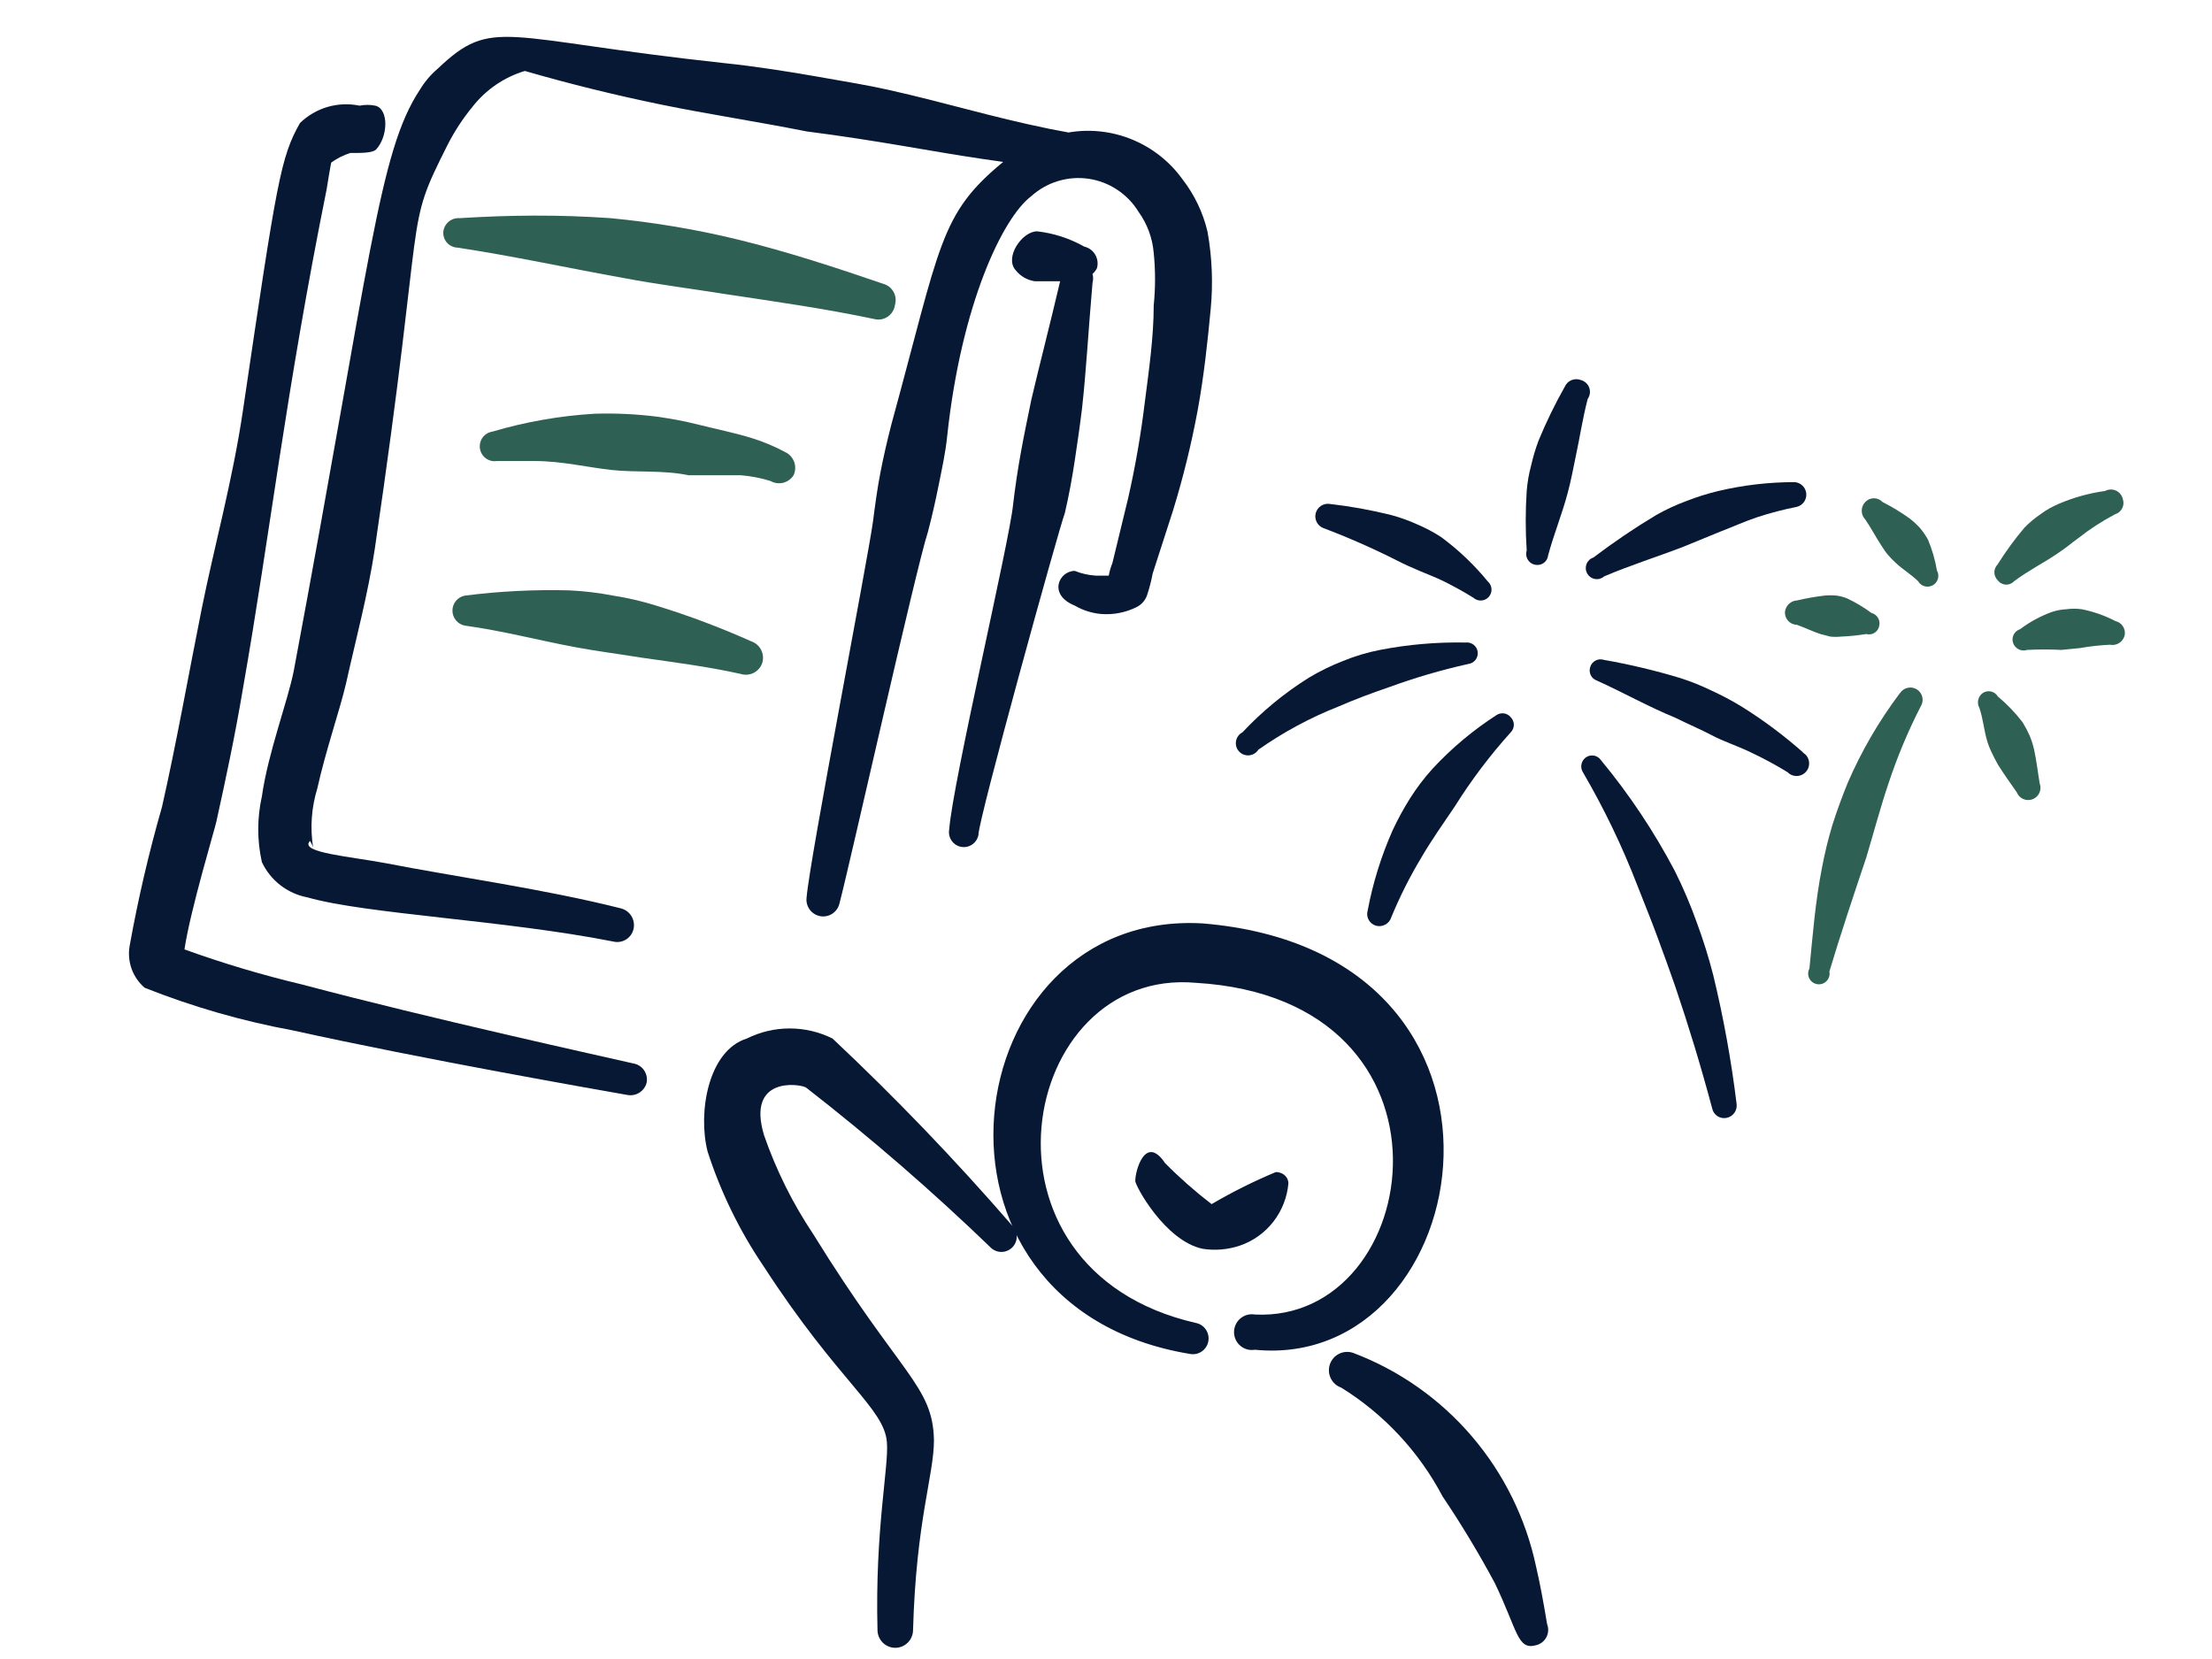 <svg width="100" height="75" viewBox="0 0 100 75" fill="none" xmlns="http://www.w3.org/2000/svg">
<path fill-rule="evenodd" clip-rule="evenodd" d="M76.718 41.731C76.432 40.926 76.097 40.139 75.715 39.375C74.777 37.593 73.657 35.913 72.373 34.362C72.336 34.308 72.289 34.263 72.235 34.228C72.18 34.193 72.119 34.169 72.055 34.158C71.991 34.148 71.926 34.15 71.863 34.164C71.8 34.179 71.74 34.207 71.688 34.245C71.584 34.322 71.513 34.436 71.492 34.564C71.47 34.691 71.498 34.823 71.571 34.93C72.524 36.566 73.346 38.276 74.027 40.043C74.328 40.812 74.629 41.547 74.913 42.316C75.197 43.084 75.465 43.82 75.732 44.588C76.333 46.36 76.885 48.164 77.403 50.103C77.417 50.174 77.445 50.242 77.485 50.303C77.526 50.363 77.578 50.415 77.638 50.456C77.699 50.496 77.767 50.524 77.838 50.538C77.91 50.552 77.983 50.552 78.055 50.537C78.2 50.509 78.328 50.425 78.413 50.303C78.497 50.181 78.53 50.031 78.506 49.885C78.267 47.934 77.915 45.998 77.453 44.087C77.249 43.289 77.003 42.503 76.718 41.731Z" fill="#071834"/>
<path fill-rule="evenodd" clip-rule="evenodd" d="M81.601 34.094C80.707 33.294 79.745 32.572 78.727 31.938C78.29 31.672 77.838 31.432 77.373 31.22C76.914 30.996 76.439 30.806 75.953 30.651C74.823 30.31 73.673 30.036 72.511 29.832C72.449 29.812 72.384 29.804 72.32 29.808C72.255 29.813 72.192 29.831 72.134 29.861C72.077 29.89 72.026 29.931 71.984 29.981C71.942 30.03 71.911 30.088 71.892 30.15C71.871 30.21 71.862 30.274 71.866 30.338C71.87 30.402 71.886 30.464 71.914 30.522C71.942 30.579 71.981 30.631 72.029 30.673C72.077 30.715 72.133 30.748 72.193 30.768C73.413 31.32 74.532 31.955 75.719 32.439C76.287 32.723 76.889 32.974 77.39 33.241C77.891 33.509 78.56 33.726 79.144 34.01C79.718 34.279 80.276 34.58 80.816 34.912C80.873 34.971 80.943 35.016 81.019 35.045C81.096 35.074 81.178 35.085 81.26 35.08C81.342 35.074 81.421 35.05 81.493 35.011C81.565 34.971 81.627 34.917 81.676 34.851C81.725 34.785 81.759 34.71 81.775 34.629C81.792 34.549 81.792 34.466 81.773 34.386C81.755 34.306 81.72 34.231 81.67 34.166C81.62 34.102 81.556 34.048 81.484 34.01L81.601 34.094Z" fill="#071834"/>
<path fill-rule="evenodd" clip-rule="evenodd" d="M72.519 26.057C73.739 25.539 74.925 25.171 76.095 24.72L77.766 24.035C78.334 23.818 78.886 23.567 79.437 23.383C80.023 23.19 80.62 23.034 81.225 22.915C81.358 22.883 81.474 22.805 81.554 22.694C81.633 22.584 81.67 22.448 81.658 22.312C81.646 22.176 81.585 22.05 81.488 21.955C81.39 21.86 81.261 21.803 81.125 21.796C79.966 21.796 78.811 21.931 77.683 22.197C77.194 22.314 76.714 22.465 76.246 22.648C75.772 22.822 75.314 23.034 74.875 23.283C73.894 23.871 72.946 24.513 72.035 25.204C71.965 25.227 71.901 25.265 71.848 25.315C71.794 25.366 71.752 25.427 71.725 25.495C71.698 25.563 71.686 25.636 71.69 25.709C71.694 25.783 71.715 25.854 71.749 25.919C71.784 25.983 71.833 26.039 71.891 26.083C71.95 26.127 72.018 26.157 72.09 26.172C72.162 26.187 72.236 26.186 72.307 26.169C72.378 26.151 72.445 26.119 72.502 26.073L72.519 26.057Z" fill="#071834"/>
<path fill-rule="evenodd" clip-rule="evenodd" d="M71.475 17.183C71.337 17.128 71.183 17.128 71.046 17.184C70.909 17.24 70.799 17.348 70.74 17.484C70.294 18.272 69.898 19.087 69.553 19.924C69.417 20.289 69.305 20.663 69.219 21.044C69.117 21.421 69.05 21.807 69.019 22.197C68.96 23.092 68.96 23.991 69.019 24.887C68.996 24.959 68.989 25.034 69 25.109C69.01 25.183 69.037 25.255 69.079 25.317C69.121 25.38 69.176 25.432 69.241 25.471C69.305 25.509 69.378 25.532 69.453 25.538C69.517 25.546 69.581 25.54 69.642 25.522C69.704 25.503 69.761 25.473 69.811 25.433C69.861 25.392 69.902 25.343 69.932 25.286C69.963 25.23 69.981 25.168 69.988 25.104C70.255 24.118 70.623 23.233 70.873 22.28C71.024 21.729 71.124 21.16 71.241 20.609C71.425 19.757 71.542 18.938 71.776 18.036C71.827 17.964 71.861 17.88 71.873 17.792C71.886 17.704 71.877 17.615 71.847 17.531C71.818 17.448 71.768 17.372 71.704 17.312C71.639 17.251 71.56 17.207 71.475 17.183Z" fill="#071834"/>
<path fill-rule="evenodd" clip-rule="evenodd" d="M59.811 23.867C60.95 24.298 62.066 24.789 63.153 25.338C63.504 25.521 63.855 25.672 64.206 25.822C64.557 25.973 64.924 26.106 65.292 26.29C65.659 26.474 66.161 26.741 66.612 27.025C66.66 27.068 66.716 27.101 66.777 27.122C66.838 27.143 66.903 27.152 66.967 27.148C67.032 27.144 67.095 27.128 67.153 27.099C67.211 27.071 67.263 27.032 67.305 26.984C67.348 26.935 67.381 26.879 67.402 26.818C67.423 26.757 67.432 26.693 67.428 26.628C67.424 26.564 67.408 26.501 67.379 26.443C67.351 26.385 67.312 26.333 67.264 26.29C66.647 25.537 65.94 24.864 65.158 24.285C64.809 24.057 64.44 23.862 64.055 23.7C63.678 23.529 63.286 23.389 62.886 23.282C61.973 23.055 61.046 22.888 60.112 22.781C59.975 22.761 59.836 22.792 59.72 22.868C59.605 22.944 59.52 23.059 59.483 23.192C59.447 23.325 59.459 23.467 59.52 23.591C59.58 23.716 59.684 23.814 59.811 23.867Z" fill="#071834"/>
<path fill-rule="evenodd" clip-rule="evenodd" d="M66.378 30.017C66.441 30.009 66.503 29.989 66.559 29.958C66.614 29.926 66.663 29.884 66.703 29.834C66.743 29.783 66.772 29.726 66.789 29.664C66.806 29.602 66.811 29.538 66.804 29.474C66.796 29.41 66.776 29.349 66.744 29.293C66.713 29.237 66.671 29.188 66.62 29.148C66.57 29.109 66.512 29.08 66.451 29.062C66.389 29.045 66.324 29.04 66.261 29.048C64.96 29.022 63.661 29.134 62.384 29.382C61.812 29.493 61.252 29.661 60.713 29.883C60.18 30.09 59.666 30.341 59.175 30.635C58.07 31.326 57.059 32.157 56.168 33.108C56.092 33.147 56.027 33.203 55.977 33.271C55.926 33.339 55.893 33.418 55.878 33.502C55.863 33.585 55.867 33.671 55.891 33.752C55.914 33.833 55.956 33.908 56.014 33.971C56.071 34.033 56.142 34.082 56.221 34.112C56.3 34.143 56.385 34.155 56.469 34.148C56.553 34.14 56.635 34.114 56.707 34.069C56.78 34.026 56.841 33.965 56.886 33.894C58.013 33.101 59.23 32.445 60.512 31.939C61.248 31.621 61.999 31.337 62.785 31.07C63.958 30.64 65.158 30.288 66.378 30.017Z" fill="#071834"/>
<path fill-rule="evenodd" clip-rule="evenodd" d="M67.662 32.322C66.593 33.01 65.616 33.829 64.754 34.762C64.383 35.173 64.048 35.614 63.751 36.082C63.46 36.544 63.198 37.024 62.966 37.519C62.447 38.685 62.066 39.908 61.83 41.162C61.788 41.302 61.803 41.452 61.872 41.58C61.941 41.709 62.058 41.805 62.197 41.847C62.341 41.889 62.496 41.871 62.627 41.799C62.759 41.727 62.856 41.606 62.899 41.463C63.283 40.534 63.735 39.634 64.253 38.772C64.721 37.97 65.255 37.218 65.773 36.45C66.516 35.265 67.36 34.147 68.296 33.108C68.387 33.017 68.438 32.894 68.438 32.765C68.438 32.637 68.387 32.514 68.296 32.423C68.221 32.331 68.115 32.27 67.998 32.252C67.881 32.234 67.761 32.259 67.662 32.322Z" fill="#071834"/>
<path fill-rule="evenodd" clip-rule="evenodd" d="M85.878 31.353C84.934 32.608 84.143 33.971 83.522 35.414C83.271 36.032 83.037 36.667 82.837 37.302C82.647 37.934 82.491 38.575 82.369 39.224C82.068 40.744 81.951 42.265 81.801 43.785C81.764 43.854 81.744 43.93 81.743 44.008C81.742 44.086 81.76 44.163 81.795 44.232C81.83 44.301 81.881 44.361 81.944 44.407C82.007 44.452 82.08 44.482 82.157 44.493C82.234 44.505 82.312 44.498 82.386 44.472C82.459 44.447 82.525 44.404 82.579 44.348C82.632 44.292 82.672 44.223 82.693 44.149C82.715 44.074 82.718 43.995 82.703 43.919C83.204 42.248 83.789 40.493 84.374 38.756C84.708 37.636 85.009 36.5 85.376 35.414C85.77 34.219 86.256 33.057 86.83 31.938C86.87 31.877 86.897 31.808 86.91 31.736C86.923 31.664 86.921 31.59 86.906 31.519C86.89 31.448 86.861 31.38 86.819 31.32C86.778 31.26 86.725 31.209 86.663 31.169C86.602 31.13 86.533 31.103 86.461 31.09C86.389 31.077 86.316 31.078 86.244 31.094C86.173 31.109 86.105 31.139 86.045 31.18C85.985 31.222 85.934 31.275 85.894 31.336L85.878 31.353Z" fill="#2E6053"/>
<path fill-rule="evenodd" clip-rule="evenodd" d="M91.958 33.893C91.909 33.676 91.842 33.464 91.757 33.258C91.665 33.051 91.559 32.85 91.44 32.657C91.111 32.227 90.735 31.834 90.32 31.487C90.288 31.432 90.244 31.384 90.193 31.345C90.141 31.307 90.083 31.279 90.021 31.264C89.959 31.248 89.894 31.245 89.831 31.255C89.767 31.265 89.707 31.287 89.652 31.32C89.543 31.392 89.465 31.502 89.434 31.63C89.403 31.757 89.421 31.891 89.485 32.005C89.652 32.506 89.685 32.957 89.819 33.442C89.874 33.638 89.947 33.828 90.036 34.01C90.12 34.194 90.22 34.378 90.32 34.562C90.588 34.996 90.872 35.38 91.172 35.815C91.226 35.952 91.331 36.063 91.466 36.122C91.601 36.182 91.754 36.185 91.891 36.132C92.028 36.079 92.139 35.974 92.198 35.839C92.258 35.704 92.262 35.551 92.209 35.414C92.125 34.913 92.075 34.428 91.958 33.893Z" fill="#2E6053"/>
<path fill-rule="evenodd" clip-rule="evenodd" d="M95.635 28.078C95.156 27.829 94.644 27.649 94.115 27.543C93.882 27.51 93.646 27.51 93.413 27.543C93.179 27.554 92.948 27.599 92.728 27.677C92.225 27.864 91.753 28.123 91.324 28.445C91.262 28.465 91.205 28.496 91.155 28.537C91.105 28.579 91.065 28.63 91.035 28.688C91.005 28.745 90.988 28.808 90.983 28.873C90.978 28.937 90.986 29.002 91.007 29.064C91.028 29.126 91.061 29.184 91.104 29.234C91.147 29.284 91.2 29.325 91.258 29.354C91.317 29.384 91.382 29.401 91.448 29.406C91.513 29.411 91.579 29.402 91.642 29.381C92.159 29.355 92.678 29.355 93.196 29.381L94.031 29.298C94.479 29.219 94.931 29.169 95.385 29.147C95.531 29.177 95.683 29.148 95.808 29.067C95.933 28.986 96.021 28.858 96.053 28.713C96.078 28.574 96.049 28.43 95.971 28.312C95.894 28.194 95.773 28.11 95.635 28.078Z" fill="#2E6053"/>
<path fill-rule="evenodd" clip-rule="evenodd" d="M91.056 26.274C91.708 25.789 92.343 25.472 92.945 25.07C93.546 24.669 93.613 24.569 93.947 24.335C94.469 23.922 95.029 23.559 95.618 23.249C95.687 23.228 95.751 23.194 95.806 23.148C95.861 23.102 95.906 23.045 95.939 22.981C95.972 22.917 95.992 22.847 95.997 22.776C96.002 22.704 95.992 22.632 95.969 22.564C95.951 22.48 95.914 22.402 95.86 22.335C95.806 22.269 95.738 22.215 95.66 22.18C95.582 22.144 95.497 22.127 95.412 22.13C95.326 22.133 95.242 22.155 95.167 22.196C94.442 22.296 93.734 22.492 93.062 22.781C92.771 22.904 92.496 23.061 92.243 23.249C91.985 23.426 91.744 23.628 91.524 23.851C91.078 24.378 90.671 24.936 90.304 25.522C90.213 25.615 90.161 25.741 90.161 25.873C90.161 26.004 90.213 26.13 90.304 26.224C90.346 26.283 90.4 26.332 90.463 26.367C90.526 26.402 90.596 26.423 90.668 26.428C90.74 26.433 90.813 26.422 90.88 26.395C90.947 26.368 91.007 26.327 91.056 26.274Z" fill="#2E6053"/>
<path fill-rule="evenodd" clip-rule="evenodd" d="M87.163 24.402C87.06 24.211 86.937 24.032 86.796 23.867C86.657 23.715 86.507 23.576 86.344 23.449C85.953 23.166 85.54 22.915 85.108 22.697C85.058 22.643 84.997 22.6 84.93 22.57C84.862 22.541 84.789 22.526 84.715 22.526C84.641 22.526 84.569 22.541 84.501 22.57C84.433 22.6 84.373 22.643 84.323 22.697C84.222 22.803 84.165 22.944 84.165 23.09C84.165 23.236 84.222 23.377 84.323 23.483C84.59 23.867 84.774 24.235 85.024 24.619C85.275 25.003 85.208 24.903 85.325 25.053C85.439 25.19 85.562 25.318 85.693 25.438C86.01 25.739 86.361 25.939 86.712 26.273C86.776 26.386 86.883 26.469 87.008 26.504C87.134 26.538 87.267 26.521 87.38 26.457C87.493 26.393 87.576 26.286 87.611 26.161C87.645 26.036 87.629 25.902 87.564 25.789C87.484 25.313 87.349 24.848 87.163 24.402Z" fill="#2E6053"/>
<path fill-rule="evenodd" clip-rule="evenodd" d="M80.694 27.661C80.69 27.734 80.7 27.808 80.725 27.878C80.749 27.948 80.788 28.012 80.838 28.066C80.888 28.121 80.948 28.165 81.015 28.196C81.082 28.226 81.155 28.243 81.229 28.245C81.613 28.379 81.931 28.546 82.299 28.663L82.75 28.78C82.905 28.796 83.062 28.796 83.218 28.78C83.604 28.764 83.989 28.724 84.371 28.663C84.433 28.68 84.499 28.685 84.563 28.675C84.627 28.666 84.689 28.643 84.744 28.608C84.799 28.574 84.846 28.528 84.883 28.474C84.919 28.42 84.944 28.36 84.956 28.296C84.986 28.172 84.966 28.041 84.9 27.931C84.835 27.822 84.728 27.742 84.605 27.711C84.264 27.46 83.9 27.241 83.518 27.059C83.358 26.991 83.19 26.946 83.017 26.925C82.839 26.909 82.66 26.909 82.482 26.925C82.067 26.975 81.654 27.047 81.246 27.143C81.107 27.15 80.976 27.206 80.875 27.3C80.774 27.395 80.71 27.523 80.694 27.661Z" fill="#2E6053"/>
<path fill-rule="evenodd" clip-rule="evenodd" d="M16.965 4.777C16.731 4.73 16.49 4.73 16.256 4.777C15.777 4.677 15.282 4.697 14.812 4.833C14.343 4.97 13.914 5.22 13.562 5.561C12.688 7.106 12.522 8.128 10.986 18.537C10.513 21.746 9.686 24.693 9.119 27.521C8.552 30.349 7.961 33.676 7.323 36.48C6.728 38.553 6.239 40.655 5.858 42.778C5.8 43.124 5.833 43.479 5.953 43.808C6.073 44.137 6.277 44.429 6.543 44.656C8.705 45.514 10.945 46.159 13.231 46.581C19.139 47.888 27.033 49.266 28.38 49.504C28.564 49.534 28.752 49.495 28.909 49.394C29.066 49.293 29.181 49.138 29.231 48.957C29.251 48.86 29.252 48.76 29.233 48.663C29.214 48.566 29.176 48.473 29.121 48.391C29.066 48.309 28.995 48.239 28.912 48.185C28.829 48.131 28.737 48.095 28.64 48.078C27.293 47.769 19.494 46.058 13.68 44.513C11.871 44.084 10.088 43.552 8.339 42.921C8.599 41.162 9.733 37.407 9.781 37.146C10.206 35.221 10.632 33.224 10.986 31.109C12.215 24.122 12.9 17.824 14.767 8.556C14.767 8.556 14.956 7.368 14.98 7.344C15.241 7.159 15.527 7.015 15.831 6.916C16.374 6.916 16.8 6.916 16.989 6.773C17.556 6.179 17.58 4.92 16.965 4.777Z" fill="#071834"/>
<path fill-rule="evenodd" clip-rule="evenodd" d="M48.139 23.196C48.328 22.388 48.47 21.604 48.588 20.82C48.706 20.035 48.824 19.227 48.919 18.443C49.108 16.732 49.202 14.949 49.391 12.787C49.426 12.654 49.426 12.515 49.391 12.383C49.391 12.383 49.58 12.216 49.604 12.074C49.646 11.872 49.608 11.662 49.498 11.489C49.387 11.315 49.213 11.193 49.013 11.147C48.357 10.777 47.634 10.542 46.886 10.458C46.201 10.458 45.397 11.646 45.917 12.216C46.134 12.49 46.447 12.669 46.792 12.716H47.926C47.453 14.736 47.004 16.447 46.626 18.063C46.461 18.871 46.295 19.655 46.154 20.439C46.012 21.224 45.894 22.008 45.799 22.816C45.634 24.503 43.076 35.338 42.911 37.501C42.895 37.588 42.897 37.678 42.916 37.764C42.935 37.851 42.971 37.933 43.021 38.006C43.072 38.079 43.136 38.141 43.21 38.189C43.285 38.237 43.367 38.269 43.454 38.285C43.541 38.3 43.63 38.299 43.717 38.28C43.803 38.261 43.884 38.225 43.957 38.174C44.029 38.123 44.091 38.059 44.139 37.984C44.186 37.909 44.219 37.826 44.234 37.738C44.211 37.12 47.855 23.956 48.139 23.196Z" fill="#071834"/>
<path fill-rule="evenodd" clip-rule="evenodd" d="M54.591 10.48C54.388 9.615 54.001 8.804 53.457 8.104C52.88 7.303 52.092 6.681 51.181 6.307C50.27 5.933 49.274 5.823 48.305 5.989L47.43 5.822C44.76 5.276 42.822 4.658 40.175 4.064C39.23 3.85 38.19 3.684 36.985 3.47C35.779 3.256 34.125 2.994 32.731 2.852C22.64 1.759 22.285 0.737 19.78 3.113C19.463 3.385 19.192 3.706 18.977 4.064C17.11 6.892 16.755 11.788 13.281 30.325C12.997 31.751 12.123 34.008 11.839 36.005C11.62 36.983 11.62 37.997 11.839 38.975C12.033 39.385 12.32 39.743 12.677 40.02C13.035 40.296 13.452 40.484 13.895 40.568C16.566 41.328 22.781 41.59 27.721 42.564C27.818 42.589 27.92 42.593 28.02 42.578C28.119 42.562 28.215 42.527 28.301 42.474C28.387 42.421 28.461 42.351 28.52 42.268C28.578 42.186 28.62 42.092 28.642 41.993C28.685 41.795 28.65 41.588 28.545 41.415C28.439 41.242 28.27 41.117 28.075 41.067C24.601 40.187 20.465 39.617 17.44 39.023C15.786 38.714 13.588 38.547 13.99 38.048C13.99 37.93 14.132 38.215 14.155 38.31C14.014 37.42 14.079 36.509 14.344 35.648C14.723 33.937 15.361 32.107 15.644 30.895C16.093 28.875 16.637 26.855 16.944 24.811C19.307 8.769 18.22 10.552 20.229 6.559C20.543 5.941 20.923 5.359 21.363 4.824C21.966 4.053 22.792 3.489 23.727 3.208C25.783 3.802 27.815 4.302 29.895 4.729C31.974 5.157 34.196 5.49 36.465 5.941C39.797 6.369 41.948 6.821 44.358 7.177L45.351 7.32C42.468 9.696 42.538 11.003 40.293 19.202C40.104 19.939 39.939 20.652 39.797 21.389C39.655 22.126 39.561 22.839 39.466 23.575C39.23 25.31 36.606 38.833 36.465 40.568C36.438 40.762 36.488 40.96 36.604 41.119C36.719 41.277 36.891 41.385 37.084 41.419C37.277 41.453 37.475 41.41 37.637 41.3C37.799 41.19 37.913 41.021 37.954 40.829C38.403 39.142 41.404 25.714 41.948 24.051C42.137 23.338 42.302 22.601 42.444 21.888C42.586 21.175 42.751 20.438 42.822 19.701C43.46 13.76 45.327 9.839 46.627 8.864C46.975 8.552 47.387 8.319 47.834 8.184C48.282 8.049 48.753 8.014 49.215 8.082C49.677 8.15 50.119 8.319 50.508 8.578C50.898 8.836 51.227 9.177 51.472 9.577C51.864 10.121 52.101 10.762 52.157 11.431C52.237 12.221 52.237 13.018 52.157 13.808C52.157 15.234 51.944 16.707 51.755 18.18C51.578 19.642 51.326 21.094 50.999 22.53L50.29 25.453C50.216 25.637 50.16 25.828 50.124 26.023H49.534C49.209 26.003 48.89 25.93 48.588 25.809C47.879 25.809 47.359 26.879 48.588 27.378C48.957 27.593 49.369 27.723 49.794 27.758C50.339 27.799 50.886 27.692 51.377 27.449C51.596 27.342 51.765 27.155 51.85 26.926C51.96 26.6 52.047 26.267 52.11 25.928L53.031 23.076C53.487 21.594 53.858 20.086 54.142 18.561C54.426 17.016 54.591 15.471 54.733 13.974C54.844 12.809 54.796 11.633 54.591 10.48Z" fill="#071834"/>
<path fill-rule="evenodd" clip-rule="evenodd" d="M40.459 13.785C40.488 13.688 40.498 13.586 40.487 13.486C40.477 13.386 40.446 13.288 40.398 13.2C40.349 13.111 40.284 13.033 40.205 12.97C40.127 12.908 40.036 12.861 39.94 12.834C37.789 12.097 35.615 11.384 33.393 10.838C31.489 10.373 29.554 10.048 27.603 9.863C25.24 9.697 23.042 9.721 20.773 9.863C20.595 9.85 20.419 9.907 20.282 10.023C20.145 10.138 20.059 10.303 20.041 10.481C20.034 10.571 20.046 10.66 20.075 10.745C20.104 10.83 20.149 10.908 20.209 10.974C20.268 11.041 20.341 11.095 20.422 11.132C20.502 11.17 20.59 11.191 20.679 11.194C23.208 11.575 25.689 12.121 28.218 12.573C29.73 12.858 31.243 13.048 32.732 13.286C35.095 13.642 37.293 13.951 39.538 14.426C39.641 14.45 39.747 14.453 39.851 14.433C39.955 14.413 40.053 14.371 40.14 14.311C40.227 14.251 40.3 14.172 40.355 14.082C40.41 13.991 40.446 13.89 40.459 13.785Z" fill="#2E6053"/>
<path fill-rule="evenodd" clip-rule="evenodd" d="M35.876 21.485C35.92 21.391 35.945 21.29 35.949 21.187C35.954 21.083 35.938 20.98 35.903 20.883C35.868 20.786 35.814 20.697 35.745 20.62C35.675 20.544 35.591 20.483 35.498 20.439C35.008 20.175 34.493 19.96 33.962 19.797C33.182 19.56 32.355 19.393 31.598 19.203C30.842 19.013 30.393 18.942 29.779 18.847C28.815 18.721 27.843 18.673 26.872 18.704C25.31 18.798 23.764 19.069 22.263 19.512C22.177 19.525 22.093 19.554 22.017 19.599C21.942 19.644 21.876 19.704 21.823 19.774C21.77 19.845 21.732 19.925 21.71 20.011C21.689 20.096 21.684 20.185 21.696 20.273C21.709 20.36 21.738 20.444 21.783 20.52C21.827 20.596 21.887 20.663 21.957 20.715C22.027 20.768 22.107 20.807 22.192 20.829C22.277 20.851 22.366 20.856 22.452 20.843H24.201C25.383 20.843 26.564 21.128 27.652 21.247C28.739 21.366 30.015 21.247 31.126 21.485H33.489C33.946 21.521 34.398 21.609 34.836 21.746C35.01 21.845 35.214 21.872 35.408 21.824C35.601 21.775 35.769 21.654 35.876 21.485Z" fill="#2E6053"/>
<path fill-rule="evenodd" clip-rule="evenodd" d="M29.662 27.378C29.028 27.18 28.381 27.029 27.724 26.927C27.069 26.801 26.406 26.721 25.739 26.689C24.16 26.648 22.58 26.727 21.013 26.927C20.856 26.957 20.714 27.041 20.612 27.164C20.51 27.288 20.454 27.444 20.454 27.604C20.454 27.765 20.51 27.921 20.612 28.044C20.714 28.168 20.856 28.252 21.013 28.282C22.738 28.519 24.345 28.947 25.999 29.256C27.015 29.446 27.984 29.565 29.001 29.731C30.489 29.945 32.002 30.135 33.491 30.468C33.685 30.528 33.895 30.51 34.076 30.417C34.257 30.323 34.395 30.163 34.46 29.969C34.52 29.773 34.501 29.562 34.409 29.38C34.316 29.198 34.156 29.06 33.964 28.994C32.564 28.367 31.128 27.827 29.662 27.378Z" fill="#2E6053"/>
<path d="M54.366 41.745C70.152 43.052 66.844 62.017 56.729 61.019C56.614 61.039 56.495 61.034 56.382 61.003C56.269 60.972 56.164 60.917 56.074 60.841C55.985 60.765 55.913 60.671 55.863 60.564C55.814 60.457 55.788 60.341 55.788 60.223C55.788 60.105 55.814 59.989 55.863 59.882C55.913 59.775 55.985 59.681 56.074 59.605C56.164 59.529 56.269 59.474 56.382 59.443C56.495 59.412 56.614 59.407 56.729 59.427C64.41 59.807 66.584 45.167 54.059 44.431C46.047 43.718 43.471 57.383 54.059 59.807C54.15 59.824 54.237 59.859 54.315 59.91C54.393 59.962 54.461 60.028 54.513 60.105C54.566 60.182 54.603 60.269 54.622 60.361C54.642 60.452 54.643 60.547 54.626 60.639C54.609 60.731 54.574 60.819 54.523 60.897C54.472 60.976 54.406 61.043 54.33 61.096C54.253 61.149 54.166 61.187 54.075 61.206C53.984 61.225 53.89 61.226 53.798 61.209C40.659 59.047 43.14 41.104 54.366 41.745Z" fill="#071834"/>
<path d="M51.323 53.39C51.323 52.891 51.795 51.275 52.67 52.582C53.329 53.247 54.032 53.866 54.773 54.436C55.709 53.888 56.68 53.403 57.68 52.986C57.916 52.986 58.223 53.129 58.247 53.485C58.194 54.121 57.957 54.726 57.567 55.229C57.177 55.731 56.649 56.108 56.049 56.313C55.509 56.494 54.934 56.543 54.371 56.456C52.67 56.1 51.323 53.604 51.323 53.39Z" fill="#071834"/>
<path d="M61.175 61.162C63.25 61.947 65.095 63.244 66.54 64.934C67.986 66.625 68.985 68.654 69.446 70.835C69.612 71.547 69.777 72.427 69.942 73.425C69.979 73.52 69.995 73.621 69.989 73.723C69.983 73.824 69.956 73.924 69.909 74.014C69.862 74.104 69.796 74.183 69.716 74.245C69.637 74.307 69.544 74.352 69.446 74.376C68.595 74.613 68.619 73.734 67.579 71.571C66.857 70.225 66.069 68.916 65.216 67.65C64.151 65.629 62.568 63.93 60.631 62.73C60.424 62.658 60.255 62.506 60.159 62.307C60.064 62.109 60.051 61.881 60.123 61.673C60.195 61.465 60.346 61.294 60.544 61.198C60.741 61.103 60.968 61.09 61.175 61.162Z" fill="#071834"/>
<path d="M33.762 46.95C34.364 46.65 35.027 46.494 35.7 46.494C36.372 46.494 37.035 46.65 37.637 46.95C40.472 49.614 43.17 52.421 45.72 55.363C45.861 55.482 45.949 55.654 45.964 55.839C45.98 56.023 45.922 56.207 45.803 56.349C45.684 56.491 45.513 56.579 45.329 56.595C45.145 56.61 44.963 56.552 44.822 56.432C42.156 53.86 39.355 51.432 36.432 49.16C36.125 48.993 33.738 48.661 34.541 51.322C35.089 52.901 35.835 54.403 36.763 55.79C40.71 62.183 42.175 62.635 42.222 65.106C42.222 66.699 41.419 68.719 41.277 73.686C41.277 73.9 41.192 74.106 41.041 74.257C40.891 74.409 40.687 74.494 40.473 74.494C40.26 74.494 40.056 74.409 39.905 74.257C39.755 74.106 39.67 73.9 39.67 73.686C39.552 69.147 40.19 66.295 40.095 65.201C39.977 63.657 37.921 62.492 34.518 57.24C33.434 55.643 32.583 53.898 31.989 52.059C31.54 50.3 32.013 47.496 33.762 46.95Z" fill="#071834"/>
</svg>
